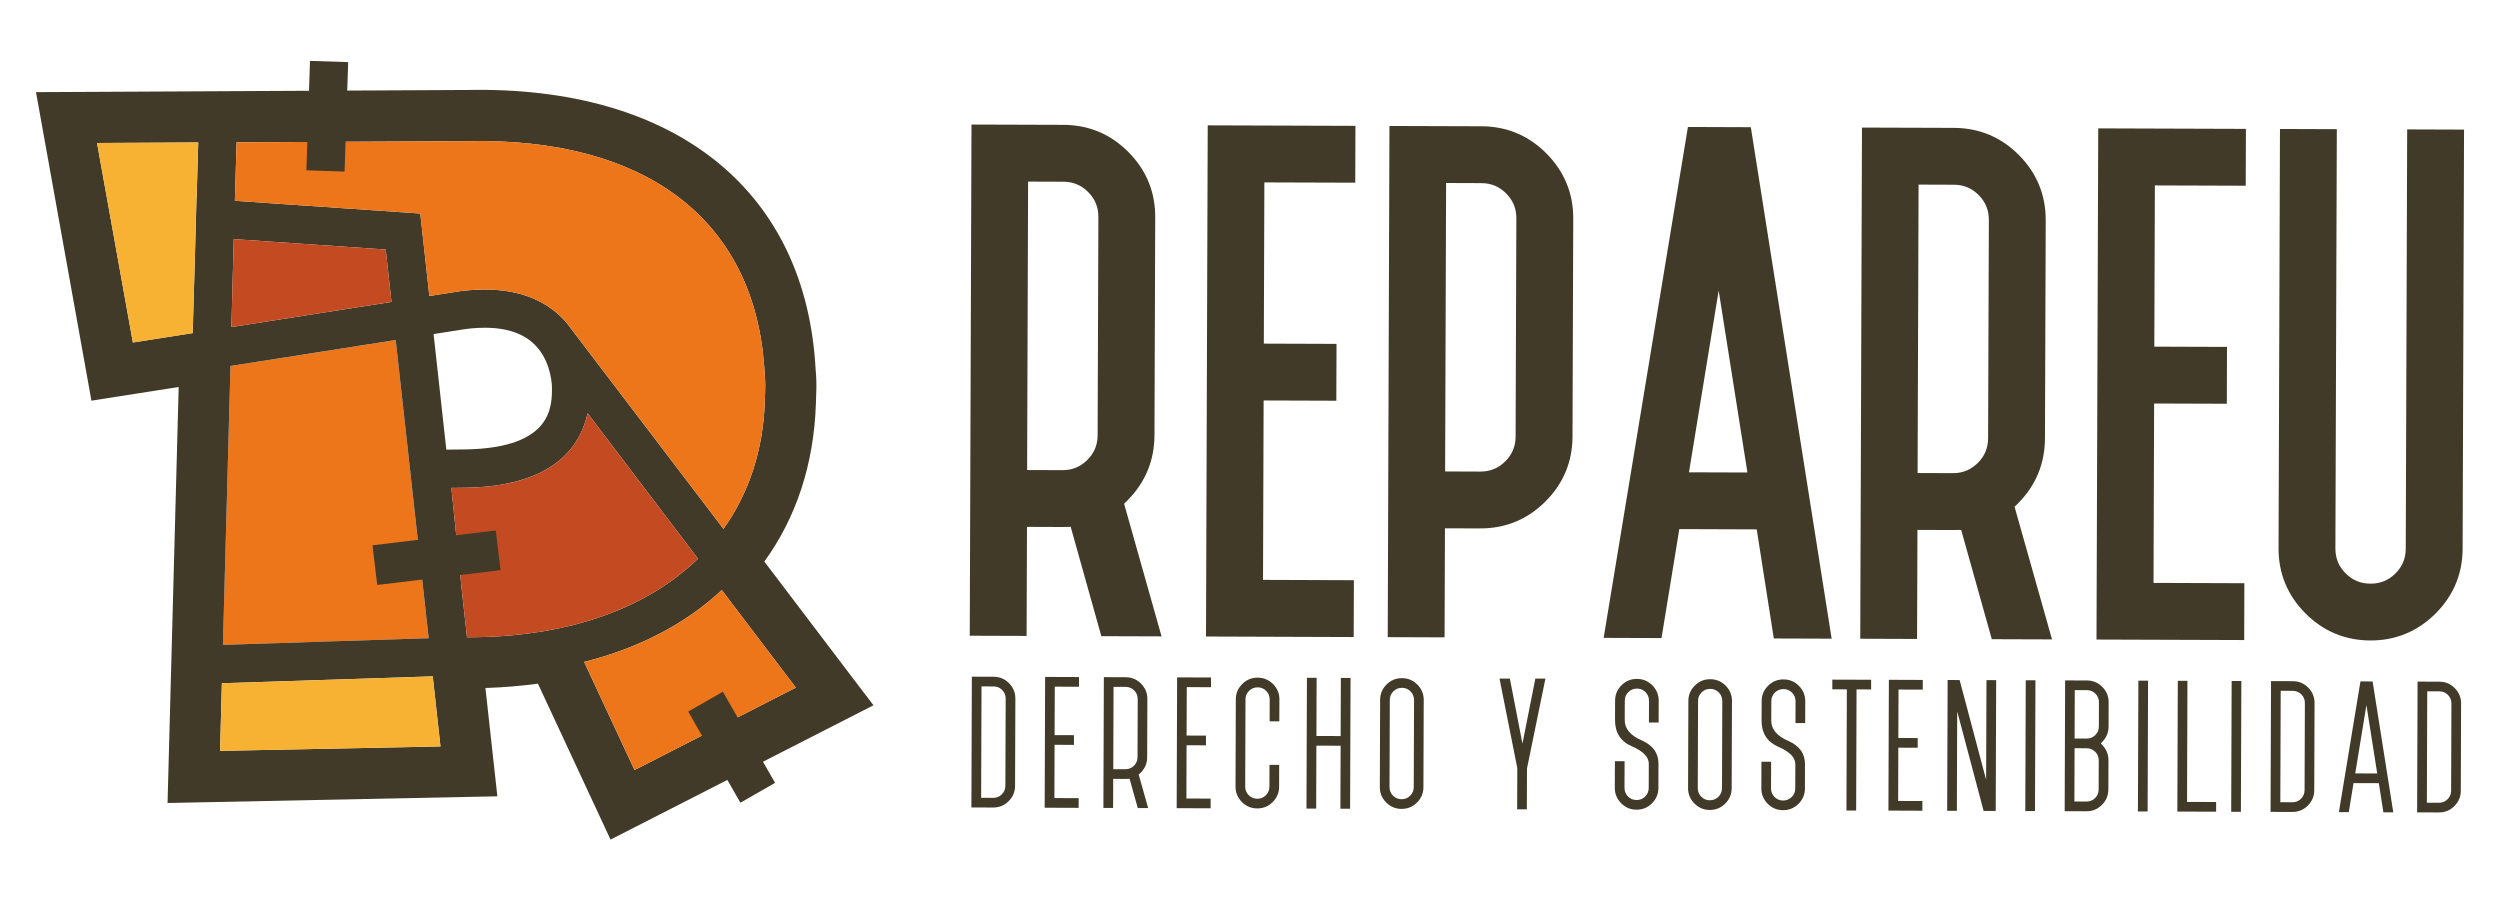 <svg xmlns="http://www.w3.org/2000/svg" id="Capa_1" data-name="Capa 1" viewBox="0 0 1000 360.2"><defs><style>      .cls-1 {        fill: #ed761a;      }      .cls-2 {        fill: #c44b21;      }      .cls-3 {        fill: #423a29;      }      .cls-4 {        fill: #f8b233;      }    </style></defs><g><g><path class="cls-3" d="M451.07,200.07c7.08-7.14,10.68-15.87,10.72-25.96l.3-87.23c.03-10.1-3.57-18.86-10.71-26.05-7.14-7.19-15.88-10.85-25.98-10.89l-36.81-.12-.69,204.47,22.74.08.15-43.62,14.08.05c1.36,0,2.48-.01,3.41-.05l12.25,43.72,24.09.08-14.98-53.06c.42-.39.9-.87,1.46-1.42ZM411.25,72.64l14.08.05c3.94.01,7.2,1.37,9.95,4.14,2.75,2.78,4.09,6.04,4.07,9.98l-.3,87.23c-.01,3.95-1.37,7.2-4.14,9.95-2.77,2.75-6.04,4.09-9.98,4.07l-14.08-.05.39-115.38Z"></path><polygon class="cls-3" points="482.4 254.61 541.48 254.82 541.56 232.08 505.21 231.95 505.45 160.19 534.53 160.29 534.61 137.55 505.53 137.45 505.75 72.96 542.1 73.08 542.18 50.34 483.09 50.14 482.4 254.61"></polygon><path class="cls-3" d="M592.59,50.51l-36.81-.12-.69,204.47,22.74.08.15-43.62,14.08.05c10.1.03,18.86-3.57,26.05-10.71,7.19-7.14,10.85-15.88,10.89-25.98l.3-87.23c.03-10.1-3.57-18.86-10.71-26.05-7.14-7.19-15.88-10.85-25.98-10.89ZM592.13,188.63l-14.08-.05.39-115.38,14.08.05c3.94.01,7.2,1.37,9.95,4.14,2.75,2.78,4.09,6.04,4.07,9.98l-.3,87.23c-.01,3.95-1.37,7.2-4.14,9.95-2.77,2.75-6.04,4.09-9.98,4.07Z"></path><path class="cls-3" d="M675.17,50.79l-33.71,204.36,23.14.08,7.13-43.59,30.96.11,6.83,43.64,23.14.08-32.33-204.59-25.15-.09ZM698.97,189l-23.38-.08,11.88-72.68,11.5,72.76Z"></path><path class="cls-3" d="M807.28,201.28c7.07-7.14,10.68-15.87,10.71-25.96l.3-87.23c.03-10.1-3.57-18.86-10.71-26.05-7.14-7.19-15.88-10.85-25.98-10.89l-36.81-.12-.69,204.47,22.73.08.15-43.62,14.08.05c1.36,0,2.48-.01,3.41-.05l12.25,43.72,24.09.08-14.99-53.06c.42-.39.9-.86,1.47-1.42ZM767.44,73.84l14.08.05c3.94.01,7.2,1.37,9.95,4.14,2.75,2.78,4.09,6.04,4.07,9.98l-.3,87.23c-.01,3.95-1.37,7.2-4.14,9.95-2.78,2.75-6.04,4.09-9.98,4.07l-14.08-.05.39-115.38Z"></path><polygon class="cls-3" points="838.6 255.82 897.68 256.02 897.75 233.29 861.41 233.16 861.65 161.4 890.73 161.5 890.8 138.76 861.73 138.66 861.95 74.17 898.29 74.29 898.37 51.55 839.29 51.35 838.6 255.82"></polygon><path class="cls-3" d="M962.87,51.77l-.57,167.66c-.01,3.95-1.37,7.21-4.14,9.96-2.77,2.75-6.03,4.08-9.98,4.07-3.95-.01-7.21-1.37-9.95-4.14-2.76-2.77-4.09-6.04-4.07-9.99l.57-167.66-22.74-.08-.57,167.66c-.03,10.1,3.57,18.87,10.71,26.05,7.14,7.19,15.88,10.85,25.98,10.89,10.1.03,18.86-3.57,26.05-10.71,7.19-7.14,10.85-15.88,10.89-25.98l.57-167.66-22.74-.08Z"></path></g><g><path class="cls-3" d="M406.03,314.32c0,2.4-.87,4.45-2.58,6.15-1.71,1.7-3.77,2.55-6.17,2.54l-8.72-.03.18-52.31,8.72.03c2.4,0,4.45.87,6.15,2.57,1.7,1.71,2.55,3.77,2.54,6.17l-.12,34.87ZM397.29,319.14c1.34,0,2.49-.46,3.43-1.4.95-.94,1.42-2.08,1.43-3.43l.12-34.87c0-1.35-.46-2.49-1.4-3.44-.94-.95-2.08-1.42-3.42-1.42l-4.84-.02-.15,44.56,4.84.02Z"></path><path class="cls-3" d="M418.05,270.77l13.56.05v3.88s-9.7-.03-9.7-.03l-.07,19.37,7.75.03v3.88s-7.76-.03-7.76-.03l-.07,21.31,9.69.03v3.88s-13.58-.05-13.58-.05l.18-52.31Z"></path><path class="cls-3" d="M451.83,311.46c-.21.08-.78.11-1.71.11l-4.84-.02-.04,11.63h-3.88s.18-52.32.18-52.32l8.72.03c2.4,0,4.45.87,6.15,2.57,1.7,1.71,2.55,3.77,2.54,6.17l-.08,23.25c0,2.4-.86,4.45-2.54,6.15-.47.46-.75.72-.86.77l3.79,13.42h-4.15s-3.29-11.77-3.29-11.77ZM455.08,279.62c0-1.35-.46-2.49-1.4-3.44-.94-.95-2.08-1.42-3.42-1.42l-4.84-.02-.11,32.93,4.84.02c1.34,0,2.49-.46,3.43-1.4.95-.94,1.42-2.08,1.43-3.43l.08-23.25Z"></path><path class="cls-3" d="M470.85,270.95l13.56.05v3.88s-9.7-.03-9.7-.03l-.07,19.37,7.75.03v3.88s-7.76-.03-7.76-.03l-.07,21.31,9.69.03v3.88s-13.58-.05-13.58-.05l.18-52.31Z"></path><path class="cls-3" d="M511.76,279.81l-.03,8.72h-3.88s.03-8.73.03-8.73c0-1.35-.46-2.49-1.4-3.44s-2.08-1.42-3.42-1.42c-1.34,0-2.49.46-3.44,1.4-.95.94-1.42,2.08-1.42,3.43l-.12,34.87c0,1.35.46,2.49,1.4,3.44.94.94,2.08,1.42,3.43,1.42,1.34,0,2.49-.46,3.43-1.4.95-.94,1.42-2.08,1.43-3.43l.03-8.72h3.88s-.03,8.73-.03,8.73c0,2.4-.87,4.45-2.58,6.15-1.71,1.7-3.77,2.55-6.17,2.54-2.4,0-4.45-.87-6.15-2.58-1.7-1.71-2.55-3.77-2.54-6.17l.12-34.87c0-2.41.87-4.46,2.58-6.16,1.71-1.7,3.77-2.54,6.17-2.53,2.4,0,4.45.87,6.15,2.57,1.7,1.71,2.55,3.77,2.54,6.17Z"></path><path class="cls-3" d="M522.59,323.44l.18-52.31h3.88s-.08,23.26-.08,23.26l9.69.03.08-23.25h3.88s-.18,52.32-.18,52.32h-3.88s.09-25.2.09-25.2l-9.69-.03-.09,25.19h-3.88Z"></path><path class="cls-3" d="M552.05,279.95c0-2.41.87-4.46,2.58-6.16,1.71-1.7,3.77-2.54,6.17-2.53,2.4,0,4.45.87,6.15,2.57,1.7,1.71,2.55,3.77,2.54,6.17l-.12,34.87c0,2.4-.87,4.45-2.58,6.15-1.71,1.7-3.77,2.55-6.17,2.54s-4.45-.87-6.15-2.58c-1.7-1.71-2.55-3.77-2.54-6.17l.12-34.87ZM565.61,279.99c0-1.35-.46-2.49-1.4-3.44-.94-.95-2.08-1.42-3.42-1.42-1.34,0-2.49.46-3.44,1.4-.95.94-1.42,2.08-1.42,3.43l-.12,34.87c0,1.35.46,2.49,1.4,3.44.94.94,2.08,1.42,3.43,1.42,1.34,0,2.49-.46,3.43-1.4.95-.94,1.42-2.08,1.43-3.43l.12-34.87Z"></path><path class="cls-3" d="M608.98,297.46l5.16-26.02h4.03s-7.37,35.95-7.37,35.95l-.06,16.35h-3.88s.06-16.52.06-16.52l-7.12-35.79h4.15s5.03,26.03,5.03,26.03Z"></path><path class="cls-3" d="M645.92,315.14l.04-10.66h3.88s-.04,10.67-.04,10.67c0,1.35.46,2.49,1.4,3.44.94.94,2.08,1.42,3.43,1.42,1.34,0,2.49-.46,3.43-1.4.95-.94,1.42-2.08,1.43-3.43l.03-9.69c0-2.69-2.24-5-6.76-6.96-4.52-1.95-6.76-5.46-6.75-10.53l.03-7.75c0-2.41.87-4.46,2.58-6.16,1.71-1.7,3.77-2.54,6.17-2.53,2.4,0,4.45.87,6.15,2.57,1.7,1.71,2.55,3.77,2.54,6.17l-.03,8.72h-3.88s.03-8.73.03-8.73c0-1.35-.46-2.49-1.4-3.44-.94-.95-2.08-1.42-3.42-1.42-1.34,0-2.49.46-3.44,1.4-.95.94-1.42,2.08-1.42,3.43l-.03,7.75c-.01,3.46,2.24,6.17,6.75,8.12,4.51,1.95,6.76,5.08,6.75,9.36l-.03,9.69c0,2.4-.87,4.45-2.58,6.15-1.71,1.7-3.77,2.55-6.17,2.54-2.4,0-4.45-.87-6.15-2.58-1.7-1.71-2.55-3.77-2.54-6.17Z"></path><path class="cls-3" d="M675.35,280.37c0-2.41.87-4.46,2.58-6.16,1.71-1.7,3.77-2.54,6.17-2.53,2.4,0,4.45.87,6.15,2.57,1.7,1.71,2.55,3.77,2.54,6.17l-.12,34.87c0,2.4-.87,4.45-2.58,6.15-1.71,1.7-3.77,2.55-6.17,2.54-2.4,0-4.45-.87-6.15-2.58-1.7-1.71-2.55-3.77-2.54-6.17l.12-34.87ZM688.91,280.41c0-1.35-.46-2.49-1.4-3.44-.94-.95-2.08-1.42-3.42-1.42-1.34,0-2.49.46-3.44,1.4-.95.94-1.42,2.08-1.42,3.43l-.12,34.87c0,1.35.46,2.49,1.4,3.44.94.94,2.08,1.42,3.43,1.42,1.34,0,2.49-.46,3.43-1.4.95-.94,1.42-2.08,1.43-3.43l.12-34.87Z"></path><path class="cls-3" d="M704.54,315.34l.04-10.66h3.87s-.04,10.67-.04,10.67c0,1.35.46,2.49,1.4,3.44.94.94,2.08,1.42,3.43,1.42,1.35,0,2.49-.46,3.44-1.4.94-.94,1.42-2.08,1.42-3.43l.03-9.69c0-2.69-2.24-5-6.76-6.96-4.51-1.95-6.76-5.46-6.74-10.53l.03-7.75c0-2.41.87-4.46,2.58-6.16,1.71-1.7,3.77-2.54,6.17-2.53,2.4,0,4.45.87,6.15,2.57,1.7,1.71,2.55,3.77,2.54,6.17l-.03,8.72h-3.88s.03-8.73.03-8.73c0-1.35-.46-2.49-1.4-3.44-.94-.95-2.08-1.42-3.43-1.42s-2.49.46-3.44,1.4c-.94.94-1.42,2.08-1.42,3.43l-.03,7.75c-.01,3.46,2.24,6.17,6.75,8.12s6.76,5.08,6.75,9.36l-.03,9.69c0,2.4-.87,4.45-2.58,6.15-1.71,1.7-3.77,2.55-6.17,2.54-2.4,0-4.45-.87-6.15-2.58-1.7-1.71-2.54-3.77-2.54-6.17Z"></path><path class="cls-3" d="M748.45,271.9v3.88s-5.83-.02-5.83-.02l-.16,48.44h-3.88s.16-48.45.16-48.45l-5.81-.02v-3.88s15.51.05,15.51.05Z"></path><path class="cls-3" d="M755.55,271.92l13.56.05v3.88s-9.7-.03-9.7-.03l-.07,19.37,7.75.03v3.88s-7.76-.03-7.76-.03l-.07,21.31,9.69.03v3.88s-13.58-.05-13.58-.05l.18-52.31Z"></path><path class="cls-3" d="M782.88,284.6l-.13,39.72h-3.88s.18-52.32.18-52.32l4.8.02,10.6,39.87.14-39.83h3.88s-.18,52.32-.18,52.32l-4.84-.02-10.56-39.76Z"></path><path class="cls-3" d="M814.18,272.12l-.18,52.31h-3.88s.18-52.32.18-52.32h3.88Z"></path><path class="cls-3" d="M843.34,315.81c0,2.4-.87,4.45-2.58,6.15-1.71,1.7-3.77,2.55-6.17,2.54l-8.72-.03.18-52.31,8.72.03c2.4,0,4.45.87,6.15,2.57,1.7,1.71,2.55,3.77,2.54,6.17l-.03,9.68c0,2.41-.86,4.46-2.54,6.15-.62.59-.77.8-.43.62-.34-.18-.19.02.43.59,1.67,1.74,2.51,3.8,2.5,6.21l-.04,11.63ZM839.58,280.92c0-1.35-.46-2.49-1.4-3.44-.94-.95-2.08-1.42-3.43-1.42l-4.84-.02-.07,19.37,4.84.02c1.35,0,2.49-.46,3.44-1.4.94-.94,1.42-2.08,1.42-3.43l.03-9.68ZM834.6,320.62c1.35,0,2.49-.46,3.44-1.4.94-.94,1.42-2.08,1.42-3.43l.04-11.63c0-1.34-.46-2.49-1.4-3.43-.94-.95-2.08-1.42-3.43-1.43l-4.84-.02-.07,21.31,4.84.02Z"></path><path class="cls-3" d="M859.23,272.27l-.18,52.31h-3.88s.18-52.32.18-52.32h3.88Z"></path><path class="cls-3" d="M871.1,272.31h3.88s-.16,48.45-.16,48.45l11.63.04v3.88s-15.51-.05-15.51-.05l.18-52.31Z"></path><path class="cls-3" d="M896.54,272.4l-.18,52.31h-3.88s.18-52.32.18-52.32h3.88Z"></path><path class="cls-3" d="M925.7,316.09c0,2.4-.87,4.45-2.58,6.15-1.71,1.7-3.77,2.55-6.17,2.54l-8.72-.03.18-52.31,8.72.03c2.4,0,4.45.87,6.15,2.57,1.7,1.71,2.55,3.77,2.54,6.17l-.12,34.87ZM916.97,320.9c1.34,0,2.49-.46,3.43-1.4.95-.94,1.42-2.08,1.43-3.43l.12-34.87c0-1.35-.46-2.49-1.41-3.44-.94-.95-2.08-1.42-3.42-1.42l-4.84-.02-.15,44.56,4.84.02Z"></path><path class="cls-3" d="M949.04,272.58l8.27,52.34h-3.96s-1.82-11.65-1.82-11.65l-10.12-.03-1.9,11.62h-3.95s8.62-52.3,8.62-52.3l4.84.02ZM950.89,309.39l-4.32-27.37-4.47,27.34,8.8.03Z"></path><path class="cls-3" d="M984.32,316.29c0,2.4-.87,4.45-2.58,6.15-1.71,1.7-3.77,2.55-6.17,2.54l-8.72-.03.18-52.31,8.72.03c2.4,0,4.45.87,6.15,2.57,1.7,1.71,2.55,3.77,2.54,6.17l-.12,34.87ZM975.59,321.1c1.34,0,2.49-.46,3.43-1.4.95-.94,1.42-2.08,1.43-3.43l.12-34.87c0-1.35-.46-2.49-1.41-3.44-.94-.95-2.08-1.42-3.42-1.42l-4.84-.02-.15,44.56,4.84.02Z"></path></g></g><g><polygon class="cls-1" points="158.28 136.02 171.47 255.28 89.16 257.94 92.19 146.39 158.28 136.02"></polygon><path class="cls-3" d="M345.69,277.27l-39.96-52.65c12.87-17.75,19.8-38.97,20.63-63.14.04-.81.06-1.72.08-2.54l.05-1.69c.05-1.14.09-2.32.06-3.54l-.03-1.69c-.03-1.24-.11-2.45-.22-3.64l-.11-1.57c-.05-.87-.11-1.81-.16-2.31-5.19-69.56-57.17-110.17-139.03-108.51l-166.53.84-6.08.03,1.08,5.98,20.22,112.52.88,4.92,4.94-.78,29.96-4.7-4.31,161.05-.14,5.35,5.35-.11,120.98-2.45,5.59-.11-.61-5.56-4.16-37.77c7.08-.23,14.12-.81,21-1.73l26.8,57.56,2.24,4.81,4.72-2.41,95.02-48.54,5.44-2.78-3.69-4.86ZM253.79,308.01l-20.13-43.24c22.23-5.59,40.78-15.41,55.06-28.74l29.61,39.02-64.54,32.97ZM305.8,148.19l.13,1.95c.07.76.13,1.52.15,2.31l.03,1.69c.02.81-.02,1.6-.05,2.43l-.06,1.92c-.01.68-.02,1.37-.07,2.18-.67,19.66-6.49,36.77-16.54,50.89l-62.59-82.23c-1.21-1.45-2.56-2.85-4.11-4.16-9.21-7.84-22.1-10.79-38.54-8.72l-12.41,1.95-3.63-32.99-74.16-5.09.68-23.39,92.67-.47c70.85-1.43,113.99,31.26,118.37,89.85.04.47.08,1.13.13,1.89ZM220.78,154.74c.05,7.9.15,24.32-34.22,25.02l-8.03.09-5.09-46.22,12.87-2.02c11.73-1.49,20.66.28,26.45,5.21,7.07,6.03,7.93,15.4,8.02,17.92ZM158.28,136.02l13.19,119.26-82.3,2.66,3.02-111.55,66.09-10.38ZM92.56,130.82l.79-29.6.16-5.57,60.78,4.16,2.31,20.96-64.04,10.05ZM173.1,270.55l3.09,28.02-88.16,1.78.72-27.06,84.34-2.75ZM79.3,56.99l-.65,22.26h-.05s-.58,21.57-.58,21.57l-.94,32.42-23.93,3.76-14.34-79.81,40.48-.21ZM186.8,254.91l-2.09-18.97-4.16-40.78,6.26-.07c19.86-.4,43.02-6.17,48.22-29.81l44.17,58.2c-19.93,19.34-50.11,30.61-87.82,31.38l-4.58.05Z"></path><path class="cls-1" d="M253.79,308.01l-20.13-43.24c22.23-5.59,40.78-15.41,55.06-28.74l29.61,39.02-64.54,32.97Z"></path><path class="cls-2" d="M186.8,254.91l-2.09-18.97-4.16-40.78,6.26-.07c19.86-.4,43.02-6.17,48.22-29.81l44.17,58.2c-19.93,19.34-50.11,30.61-87.82,31.38l-4.58.05Z"></path><polygon class="cls-2" points="92.56 130.82 93.35 101.21 93.51 95.64 154.29 99.81 156.6 120.76 92.56 130.82"></polygon><path class="cls-1" d="M305.8,148.19l.13,1.95c.07.76.13,1.52.15,2.31l.03,1.69c.02.81-.02,1.6-.05,2.43l-.06,1.92c-.01.68-.02,1.37-.07,2.18-.67,19.66-6.49,36.77-16.54,50.89l-62.59-82.23c-1.21-1.45-2.56-2.85-4.11-4.16-9.21-7.84-22.1-10.79-38.54-8.72l-12.41,1.95-3.63-32.99-74.16-5.09.68-23.39,92.67-.47c70.85-1.43,113.99,31.26,118.37,89.85.04.47.08,1.13.13,1.89Z"></path><polygon class="cls-4" points="79.3 56.99 78.65 79.25 78.6 79.25 78.03 100.82 77.09 133.24 53.15 137 38.82 57.2 79.3 56.99"></polygon><polygon class="cls-4" points="173.1 270.55 176.19 298.57 88.03 300.35 88.75 273.3 173.1 270.55"></polygon><rect class="cls-3" x="166.6" y="198.24" width="15.98" height="49.68" transform="translate(375.23 23.1) rotate(83.14)"></rect><rect class="cls-3" x="284.67" y="277.85" width="15.98" height="42.01" transform="translate(695.16 412.71) rotate(150.19)"></rect><rect class="cls-3" x="123.28" y="24.58" width="15.28" height="43.8" transform="translate(260.24 97.24) rotate(-178.12)"></rect></g></svg>